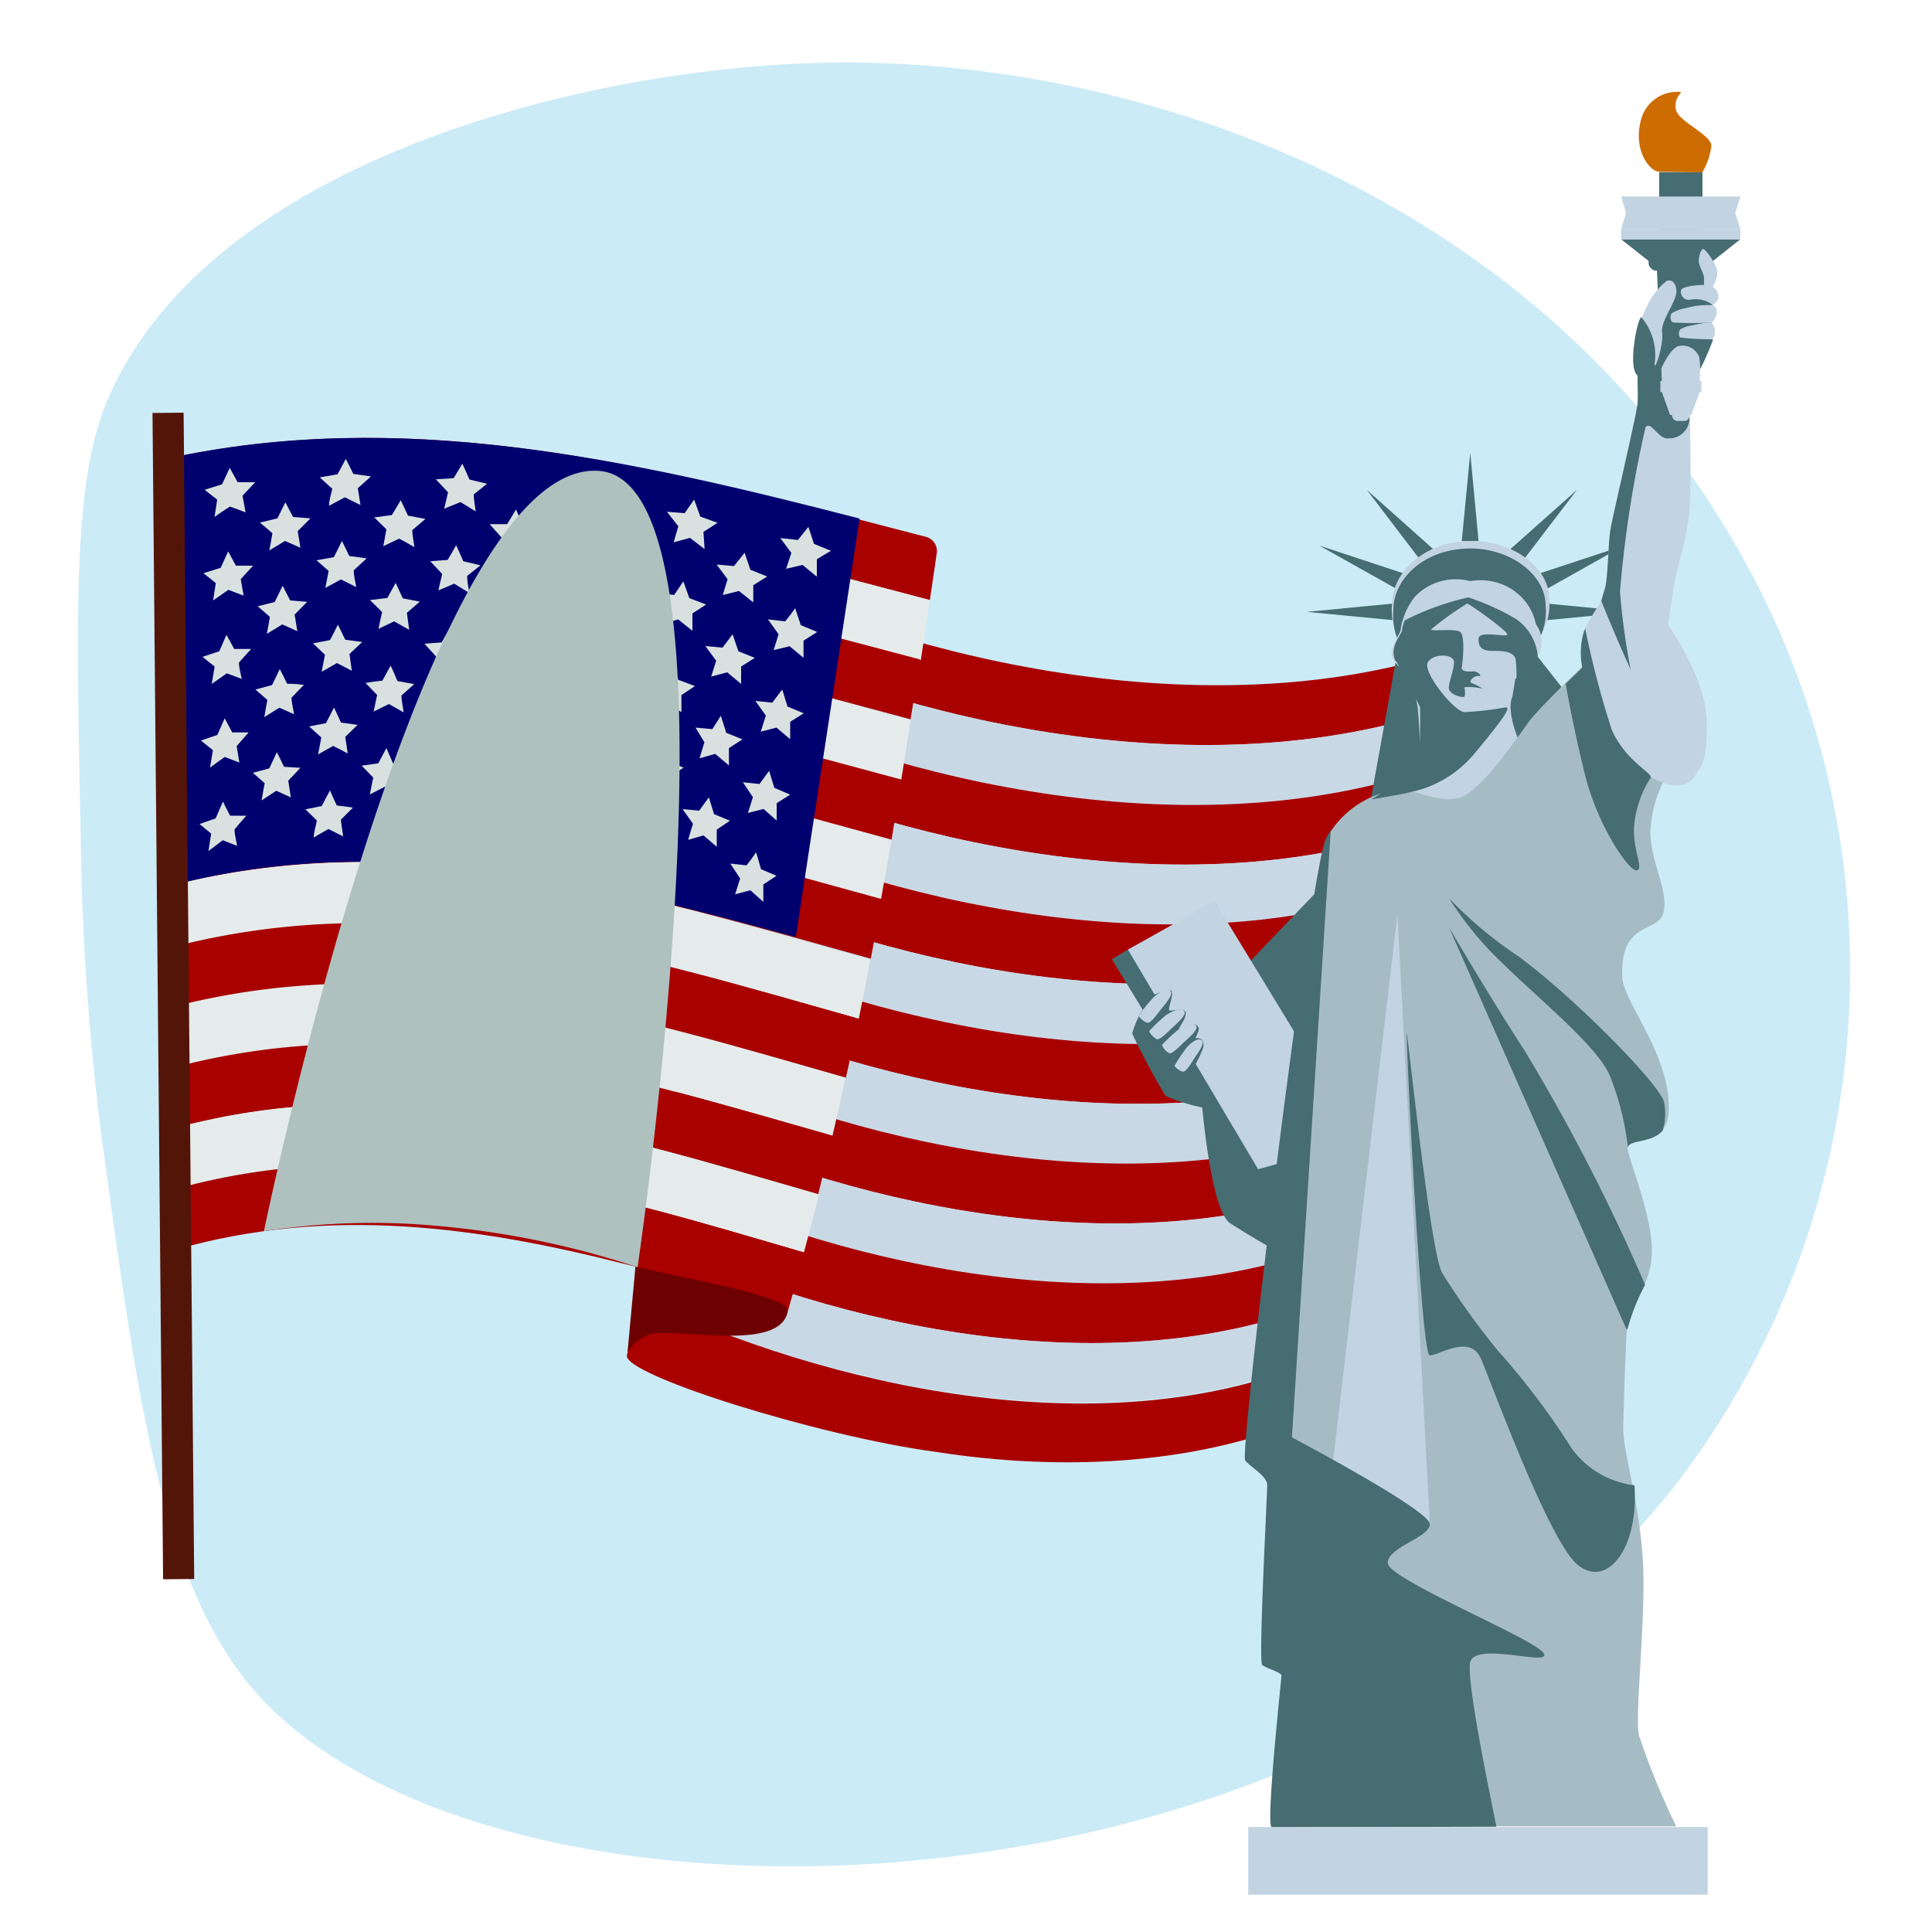<svg xmlns="http://www.w3.org/2000/svg" viewBox="0 0 100 100"><defs><style>.cls-1{isolation:isolate;}.cls-2{fill:#98d9f1;opacity:0.5;}.cls-3{fill:#a90000;}.cls-4{fill:#c9d8e5;}.cls-5{fill:#6d0000;}.cls-6{fill:#e5ebea;}.cls-7{fill:#01006f;}.cls-8{fill:#d8e1e0;}.cls-9{fill:#aec1be;mix-blend-mode:soft-light;}.cls-10{fill:#541509;}.cls-11{fill:#c2d3e2;}.cls-12{fill:#466d71;}.cls-13{fill:#cd6c00;}.cls-14{fill:#a6bcc5;}</style></defs><g class="cls-1"><g id="Capa_1" data-name="Capa 1"><path class="cls-2" d="M42.94,3.24C30.5,3.46,11.26,8.19,5.72,20.34c-1.93,4.24-1.8,10.48-1.54,23A134.06,134.06,0,0,0,5.28,59C7.15,72.72,8.41,82.1,13.21,87.56c12,13.69,55.45,13.29,74-11.34a43.81,43.81,0,0,0,2.42-48.36C79.44,10.46,59.59,3,42.94,3.24Z"/><path class="cls-3" d="M38.06,29.77l-.3,3.17c10.7,4.91,26.06,8,38.18,3.29.24-1,.49-2.08.73-3.11C64.4,37.86,48.89,34.75,38.06,29.77Z"/><path class="cls-4" d="M37.76,32.94c-.1,1.05-.21,2.11-.31,3.16C48,41,63.24,44,75.21,39.34l.73-3.11C63.82,40.93,48.46,37.85,37.76,32.94Z"/><path class="cls-3" d="M37.45,36.1c-.11,1-.21,2.11-.32,3.16,10.44,4.79,25.52,7.82,37.36,3.2l.72-3.12C63.24,44,48,41,37.45,36.1Z"/><path class="cls-4" d="M37.13,39.26c-.11,1.05-.22,2.1-.34,3.15,10.32,4.74,25.27,7.75,37,3.16.24-1,.48-2.08.73-3.11C62.65,47.08,47.57,44.05,37.13,39.26Z"/><path class="cls-3" d="M36.79,42.41c-.11,1.05-.23,2.1-.35,3.14,10.2,4.69,25,7.69,36.59,3.13.24-1,.48-2.07.73-3.11C62.06,50.16,47.11,47.15,36.79,42.41Z"/><path class="cls-4" d="M36.44,45.55c-.12,1.05-.24,2.09-.37,3.14,10.09,4.65,24.78,7.64,36.23,3.1.24-1,.49-2.07.73-3.11C61.46,53.24,46.64,50.24,36.44,45.55Z"/><path class="cls-3" d="M36.07,48.69c-.13,1-.26,2.08-.4,3.12,10,4.61,24.57,7.61,35.9,3.09.24-1,.49-2.07.73-3.11C60.85,56.33,46.16,53.34,36.07,48.69Z"/><path class="cls-4" d="M35.67,51.81c-.14,1-.29,2.07-.44,3.1,9.9,4.59,24.38,7.6,35.61,3.1.25-1,.49-2.07.73-3.11C60.24,59.42,45.65,56.42,35.67,51.81Z"/><path class="cls-3" d="M35.23,54.91c-.15,1-.31,2.06-.47,3.09,9.81,4.58,24.2,7.61,35.36,3.12L70.84,58C59.61,62.51,45.13,59.5,35.23,54.91Z"/><path class="cls-4" d="M34.76,58c-.16,1-.33,2-.51,3.07,9.74,4.57,24,7.65,35.14,3.16.24-1,.48-2.07.73-3.11C59,65.61,44.57,62.58,34.76,58Z"/><path class="cls-3" d="M34.25,61.07c-.18,1-.36,2-.55,3.06,9.68,4.57,23.93,7.7,35,3.21.24-1,.48-2.07.73-3.11C58.3,68.72,44,65.64,34.25,61.07Z"/><path class="cls-4" d="M33.7,64.13c-.19,1-.39,2-.6,3,9.64,4.59,23.84,7.8,34.83,3.3.24-1,.49-2.07.73-3.11C57.63,71.83,43.38,68.7,33.7,64.13Z"/><path class="cls-3" d="M33.1,67.15c-.21,1-.43,2-.65,3s9.88,4.18,16,5c6.39,1,13.15.68,18.76-1.56.25-1,.49-2.07.73-3.11C56.94,75,42.74,71.74,33.1,67.15Z"/><path class="cls-5" d="M32.48,70a2.07,2.07,0,0,1,1.45-1c2.09-.11,6.57.86,6.86-1.2.15-1-7.89-2.33-7.89-2.33Z"/><path class="cls-3" d="M8.69,23.73l.06,3.16c13.55-3,26.42.77,39.38,4.17l.36-2.45a.76.76,0,0,0-.59-.83l-3-.78C33,23.9,21.13,21.06,8.69,23.73Z"/><path class="cls-6" d="M8.75,26.89c0,1.05,0,2.1.05,3.15,13.39-3,26.08.74,38.86,4.13.16-1,.31-2.07.47-3.11C35.17,27.66,22.3,23.92,8.75,26.89Z"/><path class="cls-3" d="M8.8,30c0,1.05,0,2.11,0,3.16,13.22-3,25.73.7,38.33,4.07.17-1,.32-2.07.48-3.1C34.88,30.78,22.19,27.05,8.8,30Z"/><path class="cls-6" d="M8.85,33.2c0,1,0,2.1,0,3.15,13.05-3.05,25.38.67,37.8,4,.17-1,.33-2.06.49-3.09C34.58,33.9,22.07,30.17,8.85,33.2Z"/><path class="cls-3" d="M8.89,36.35c0,1,0,2.1,0,3.15,12.87-3.07,25,.63,37.25,4l.51-3.1C34.27,37,21.94,33.3,8.89,36.35Z"/><path class="cls-6" d="M8.93,39.5l0,3.15c12.68-3.09,24.63.59,36.67,3.89.19-1,.37-2.06.55-3.08C33.94,40.13,21.8,36.43,8.93,39.5Z"/><path class="cls-3" d="M9,42.65,9,45.8c12.49-3.11,24.23.54,36.07,3.82.2-1,.39-2,.57-3.08C33.59,43.24,21.64,39.56,9,42.65Z"/><path class="cls-6" d="M9,45.8C9,46.85,9,47.9,9,49c12.28-3.12,23.82.48,35.45,3.73q.32-1.53.6-3.06C33.22,46.34,21.48,42.69,9,45.8Z"/><path class="cls-3" d="M9,49c0,1,0,2.1,0,3.15,12.06-3.13,23.38.42,34.78,3.64.23-1,.44-2,.65-3.06C32.83,49.43,21.29,45.83,9,49Z"/><path class="cls-6" d="M9,52.1c0,1,0,2.1,0,3.15,11.83-3.14,22.92.35,34.09,3.53.23-1,.46-2,.68-3C32.41,52.52,21.09,49,9,52.1Z"/><path class="cls-3" d="M9,55.25c0,1,0,2.1,0,3.15,11.59-3.15,22.43.26,33.35,3.41.25-1,.49-2,.73-3C32,55.6,20.87,52.11,9,55.25Z"/><path class="cls-6" d="M9.05,58.4c0,1.05,0,2.1,0,3.15,11.32-3.15,21.9.17,32.56,3.28.27-1,.53-2,.78-3C31.48,58.66,20.64,55.25,9.05,58.4Z"/><path class="cls-3" d="M9.06,61.55v3.14c8-2.29,15.73-1.19,23.34.75,2.8.72,8.25,1.57,8.39,2.39.29-1,.56-2,.83-3C31,61.72,20.38,58.4,9.06,61.55Z"/><path class="cls-7" d="M41.19,48.5C30.62,45.6,19.85,43,9,45.8q-.12-11-.3-22.07c12-2.63,24,.07,35.79,3.11Q42.85,37.67,41.19,48.5Z"/><path class="cls-8" d="M11.89,24.22c.14.25.28.49.41.74h.91l-.66.7c.06.29.11.57.16.86q-.41-.16-.81-.3c-.27.17-.54.35-.8.54.05-.3.1-.6.14-.9l-.65-.51.9-.28C11.62,24.79,11.76,24.51,11.89,24.22Z"/><path class="cls-8" d="M17.9,23.75l.39.78.91.13-.68.61c.05.29.09.58.14.87l-.81-.4-.82.44c0-.3.11-.59.17-.88l-.65-.59.92-.16Z"/><path class="cls-8" d="M23.93,24c.13.27.25.55.37.82l.91.22-.69.55c0,.29.07.58.1.88-.26-.16-.52-.33-.79-.48l-.84.34c.07-.28.14-.57.2-.85l-.63-.67.92-.06Z"/><path class="cls-8" d="M30,24.71c.12.28.23.57.35.85l.9.29-.71.5c0,.29.05.59.08.89l-.78-.55L29,27c.08-.28.15-.56.22-.84l-.61-.71h.92C29.64,25.19,29.8,25,30,24.71Z"/><path class="cls-8" d="M35.93,25.86c.1.29.21.58.32.88l.89.32-.73.47.06.89-.76-.58-.84.23.24-.83-.59-.75.92.07C35.6,26.33,35.76,26.09,35.93,25.86Z"/><path class="cls-8" d="M41.84,27.27c.1.29.2.59.29.88l.88.36c-.25.14-.49.29-.73.44l0,.9-.74-.61-.85.2.27-.82-.57-.77.91.1Z"/><path class="cls-8" d="M14.77,26l.4.76.9.07-.66.66c.05.28.09.57.14.86l-.8-.35-.81.49c.06-.3.11-.6.16-.89-.21-.19-.43-.37-.65-.55l.91-.22Z"/><path class="cls-8" d="M20.74,25.89l.38.8.9.17-.68.58c0,.3.08.59.11.88-.26-.15-.52-.3-.79-.44l-.82.39L20,27.4l-.63-.62.91-.12C20.45,26.4,20.59,26.14,20.74,25.89Z"/><path class="cls-8" d="M26.71,26.37l.36.84.89.25-.69.52.09.89-.78-.51-.83.31.21-.85-.62-.69.91,0Z"/><path class="cls-8" d="M32.65,27.33l.33.86.89.31-.71.48c0,.3,0,.6.07.89l-.76-.56-.84.25.23-.83-.6-.73.92,0C32.34,27.8,32.49,27.56,32.65,27.33Z"/><path class="cls-8" d="M38.54,28.61l.3.88.87.35-.72.45c0,.3,0,.6,0,.89l-.74-.59-.84.21.25-.82-.57-.76.9.08Z"/><path class="cls-8" d="M11.81,28.54l.4.74h.89c-.21.23-.43.46-.64.7l.15.85-.79-.3-.79.55c.05-.3.09-.6.14-.9l-.64-.51.89-.28Z"/><path class="cls-8" d="M17.7,28l.38.78.9.12-.67.62c0,.29.08.58.13.87l-.79-.4-.81.44c.06-.29.11-.58.17-.88L16.38,29l.9-.16Z"/><path class="cls-8" d="M23.61,28.22c.13.28.25.55.37.83l.89.21-.69.55c0,.3.07.59.11.88l-.78-.48-.82.35c.06-.28.13-.57.2-.85l-.62-.66.9-.07C23.32,28.73,23.47,28.48,23.61,28.22Z"/><path class="cls-8" d="M29.52,29l.33.85.88.28-.69.5c0,.3.05.59.08.89l-.77-.54-.82.28c.07-.28.14-.56.22-.84l-.6-.71h.9Z"/><path class="cls-8" d="M35.37,30.09l.31.87.87.33-.71.46c0,.3,0,.6,0,.9l-.74-.59-.83.24.24-.83L34,30.72l.9.07Z"/><path class="cls-8" d="M41.16,31.48c.1.29.19.59.29.88l.85.35-.71.45c0,.3,0,.6,0,.89l-.72-.6-.83.2c.09-.27.17-.54.26-.82l-.55-.77.89.1C40.83,31.93,41,31.71,41.16,31.48Z"/><path class="cls-8" d="M14.63,30.32l.39.76.88.07-.65.66c.05.29.09.57.14.86l-.78-.35-.8.49c.06-.29.11-.59.16-.88l-.63-.55.88-.22Z"/><path class="cls-8" d="M20.48,30.17c.12.26.24.53.37.8l.88.17-.67.58.12.88-.78-.44-.81.39c.06-.29.12-.58.19-.87l-.63-.62.9-.11Z"/><path class="cls-8" d="M26.33,30.63l.35.84.88.24-.69.53.09.88-.76-.51-.82.32.21-.85L25,31.4l.89,0Z"/><path class="cls-8" d="M32.16,31.56c.1.29.21.58.32.87l.86.3-.69.48.06.9L32,33.54l-.82.26c.07-.28.15-.56.22-.83-.19-.25-.38-.49-.58-.73l.9,0Z"/><path class="cls-8" d="M37.92,32.83l.3.88.85.34-.71.45c0,.3,0,.6,0,.9l-.72-.6-.83.22c.09-.27.17-.55.26-.82l-.56-.76.89.08Z"/><path class="cls-8" d="M11.72,32.86c.14.24.27.49.4.73H13l-.63.7c0,.29.09.57.14.85l-.77-.29-.78.55.15-.9-.63-.5.87-.29Z"/><path class="cls-8" d="M17.49,32.33l.38.78.88.12-.66.62.12.87-.77-.4-.79.45c.06-.3.11-.59.17-.88l-.62-.59.88-.17C17.22,32.87,17.36,32.6,17.49,32.33Z"/><path class="cls-8" d="M23.29,32.49c.12.28.24.55.35.82l.88.21-.67.56c0,.29.06.58.1.88l-.76-.48-.81.35c.07-.28.13-.57.19-.85l-.6-.66.89-.07C23,33,23.15,32.75,23.29,32.49Z"/><path class="cls-8" d="M29.08,33.2c.1.29.21.57.32.85l.87.28-.69.5c0,.3.05.6.08.89l-.75-.53-.81.28c.07-.28.15-.56.22-.84l-.59-.71h.89C28.77,33.69,28.92,33.44,29.08,33.2Z"/><path class="cls-8" d="M34.81,34.32l.3.87.86.32-.7.47c0,.3,0,.59,0,.89l-.73-.58-.81.24L34,35.7,33.45,35l.89.06Z"/><path class="cls-8" d="M40.49,35.69l.27.88.84.35-.7.44c0,.3,0,.6,0,.9l-.71-.6-.81.21c.08-.28.17-.55.26-.83l-.54-.76.87.09Z"/><path class="cls-8" d="M14.48,34.63c.13.25.26.5.38.76q.44,0,.87.06l-.64.66c0,.29.09.57.13.86l-.76-.34-.78.49c.05-.3.1-.59.16-.89l-.62-.54.86-.23C14.22,35.18,14.35,34.91,14.48,34.63Z"/><path class="cls-8" d="M20.22,34.45c.12.26.24.53.35.8l.87.16-.66.59c0,.29.08.58.11.87l-.76-.43-.79.39.18-.86-.6-.62q.43-.08.87-.12C19.93,35,20.07,34.71,20.22,34.45Z"/><path class="cls-8" d="M26,34.88c.12.28.23.56.34.84l.86.25-.67.52c0,.3.05.59.08.89l-.74-.51-.8.32c.06-.28.13-.57.2-.85-.2-.23-.39-.46-.59-.68.29,0,.59,0,.88,0Z"/><path class="cls-8" d="M31.66,35.8c.1.29.2.58.31.86l.85.3-.69.49.06.89-.72-.56-.81.26c.08-.28.15-.56.23-.84l-.57-.72.88,0Z"/><path class="cls-8" d="M37.31,37.05c.09.29.19.58.28.88l.84.34-.7.45c0,.3,0,.6,0,.9l-.71-.6-.81.23c.08-.28.17-.56.25-.83L36,37.66l.87.08Z"/><path class="cls-8" d="M11.63,37.18l.39.73h.85c-.21.23-.41.47-.62.71.05.28.09.56.14.85l-.76-.29-.76.55.15-.9-.62-.5.85-.29Z"/><path class="cls-8" d="M17.29,36.62l.36.78.86.12-.64.62L18,39c-.25-.14-.51-.27-.76-.39l-.78.44c.06-.29.12-.59.17-.88L16,37.6l.87-.17Z"/><path class="cls-8" d="M23,36.76l.34.82.86.21-.66.55.09.88-.74-.47-.79.35c.06-.28.13-.57.19-.85l-.59-.66.87-.07Z"/><path class="cls-8" d="M28.63,37.45c.11.28.22.57.32.85l.85.27-.67.51c0,.29,0,.59.07.89l-.73-.54-.8.29c.07-.28.15-.56.22-.84l-.57-.71h.86Z"/><path class="cls-8" d="M34.25,38.54l.3.87.83.32-.68.47c0,.3,0,.6,0,.9-.23-.2-.47-.39-.71-.58l-.8.24.24-.83-.55-.75.87.06C33.94,39,34.1,38.78,34.25,38.54Z"/><path class="cls-8" d="M39.81,39.9l.27.88.82.35-.7.44c0,.3,0,.6,0,.9l-.68-.6-.81.21c.09-.28.18-.55.26-.82l-.52-.77.86.09Z"/><path class="cls-8" d="M14.33,38.93c.13.25.25.51.37.76l.85.05-.63.67c.05.29.09.57.13.86l-.75-.34-.76.5c.05-.3.1-.6.16-.89L13.09,40l.85-.23Z"/><path class="cls-8" d="M20,38.72l.35.81.85.15-.65.59c0,.3.07.59.11.88l-.74-.43-.78.4.18-.87-.6-.62.86-.12Z"/><path class="cls-8" d="M25.57,39.14l.33.84.84.24-.66.53c0,.29.05.59.08.88-.24-.17-.48-.34-.73-.5l-.78.32c.06-.29.13-.57.2-.85l-.58-.68.86,0C25.28,39.64,25.42,39.39,25.57,39.14Z"/><path class="cls-8" d="M31.16,40l.3.86.83.3-.67.48.06.89L31,42l-.8.26c.08-.28.15-.56.23-.84l-.56-.72.86,0Z"/><path class="cls-8" d="M36.69,41.27l.27.87.82.34-.68.46,0,.89-.69-.59-.79.23c.08-.28.16-.56.25-.83l-.54-.76.86.08Z"/><path class="cls-8" d="M11.54,41.49c.12.25.25.49.37.73h.84c-.21.23-.41.47-.61.71,0,.28.09.57.13.85l-.74-.29-.74.56c.05-.3.09-.6.14-.9l-.6-.5.83-.29Z"/><path class="cls-8" d="M17.08,40.91c.11.26.23.52.35.78l.84.11-.63.63.12.86L17,42.91c-.26.14-.51.29-.76.44,0-.29.11-.58.16-.88l-.59-.58.84-.17Z"/><path class="cls-8" d="M22.64,41l.34.82.83.2-.64.56.09.88L22.53,43l-.77.35c.06-.28.12-.57.19-.85l-.58-.65.85-.08Z"/><path class="cls-8" d="M28.19,41.69c.1.29.21.57.31.85l.83.27-.66.51c0,.3,0,.59.07.89L28,43.68l-.78.29c.07-.28.15-.56.22-.85l-.56-.7h.85Z"/><path class="cls-8" d="M33.69,42.77c.1.29.19.58.29.87l.81.32-.67.47c0,.3,0,.59,0,.89l-.69-.57-.78.24c.08-.28.15-.56.23-.83-.18-.25-.35-.5-.53-.74l.84,0C33.39,43.24,33.54,43,33.69,42.77Z"/><path class="cls-8" d="M39.13,44.11c.09.29.18.58.26.88l.8.34-.68.45c0,.3,0,.6,0,.9l-.67-.6-.79.21c.09-.27.17-.55.26-.82l-.51-.77.84.09C38.81,44.56,39,44.34,39.13,44.11Z"/><path class="cls-9" d="M33,65.59s6-40.42-1.93-41.21c-9.16-.9-17.41,39.35-17.41,39.35a36.67,36.67,0,0,1,9.17-.26A45.66,45.66,0,0,1,33,65.59Z"/><rect class="cls-10" x="8.17" y="21.37" width="1.61" height="60.37" transform="translate(-0.47 0.08) rotate(-0.52)"/><path class="cls-11" d="M86.33,32.32s1.91,2.7,2,4.86S88,40,87.64,40s-5.36-4.87-5.36-4.87Z"/><rect class="cls-12" x="85.87" y="8.92" width="2.24" height="2.95" transform="translate(173.99 20.78) rotate(180)"/><path class="cls-12" d="M59.16,52.27a.92.92,0,0,0-.21.32,6.18,6.18,0,0,0-.35.9,35,35,0,0,0,1.73,3.24,9.78,9.78,0,0,0,1.94.6l-.42-1.7-2-3.05Z"/><path class="cls-12" d="M62.18,56.77s.43,5.75,1.47,6.53a40.1,40.1,0,0,0,4.08,2.31l-.28-8Z"/><polygon class="cls-12" points="81.08 35.88 79.59 33.99 78.05 35.52 78.27 38.6 81.08 35.88"/><polygon class="cls-12" points="72.24 34.24 70.96 41.34 73.28 41.51 73.88 39.16 73.6 34.53 72.24 34.24"/><polygon class="cls-12" points="76.53 28.01 76.1 23.44 75.66 28.01 76.53 28.01"/><polygon class="cls-12" points="72.21 31.23 67.64 31.67 72.21 32.11 72.21 31.23"/><polygon class="cls-12" points="79.95 31.23 84.52 31.67 79.95 32.11 79.95 31.23"/><polygon class="cls-12" points="74.17 28.41 70.75 25.36 73.53 29.01 74.17 28.41"/><polygon class="cls-12" points="72.65 29.68 68.29 28.24 72.3 30.49 72.65 29.68"/><polygon class="cls-12" points="79.69 29.68 84.05 28.24 80.05 30.49 79.69 29.68"/><polygon class="cls-12" points="78.19 28.41 81.62 25.36 78.83 29.01 78.19 28.41"/><path class="cls-11" d="M86.45,17.06s-1.57,1.28-1.63,2.26,0,1.05-.06,1.55-1.26,5.76-1.4,6.52-.12,2.55-.3,3.11-1.67,5.82-1.67,5.82l4,1.39s.4-2.18.66-3.67.54-3.42.66-4.1.55-1.89.72-3.31,0-6.45,0-6.45Z"/><path class="cls-12" d="M85.17,22.12a60.16,60.16,0,0,0-1.32,8.51,36.54,36.54,0,0,0,.78,5.11l-1.85-4.3c.14-.47.24-.82.28-.94.18-.56.17-2.35.3-3.11s1.37-6,1.4-6.52,0-.56,0-1.44c-.53-.37,0-3,.19-3s2,2.49,2.13,2.66l.25.76a6.85,6.85,0,0,1,.11.91c0,.27,0,.63,0,1a1.05,1.05,0,0,1-1.1.93C85.85,22.75,85.44,21.74,85.17,22.12Z"/><polygon class="cls-11" points="86.02 19.79 87.97 19.79 88.22 13.99 85.77 13.99 86.02 19.79"/><rect class="cls-11" x="85.94" y="19.73" width="2.12" height="0.57" transform="translate(174 40.02) rotate(180)"/><polygon class="cls-11" points="86.44 21.48 87.54 21.48 87.99 20.24 86 20.24 86.44 21.48"/><rect class="cls-11" x="86.55" y="21.18" width="0.91" height="0.6" rx="0.28" transform="translate(174 42.97) rotate(180)"/><rect class="cls-12" x="85.32" y="13.17" width="3.34" height="0.84" rx="0.39" transform="translate(173.99 27.18) rotate(180)"/><polygon class="cls-12" points="85.64 13.75 88.36 13.75 90.06 12.4 83.93 12.4 85.64 13.75"/><rect class="cls-11" x="83.91" y="11.86" width="6.17" height="0.54" transform="translate(173.99 24.26) rotate(180)"/><polygon class="cls-11" points="83.91 10.17 86.99 10.17 90.08 10.17 89.82 11.02 90.08 11.87 86.99 11.87 83.91 11.87 84.16 11.02 83.91 10.17"/><path class="cls-13" d="M88.11,8.92a3.46,3.46,0,0,0,.47-1.37c0-.58-1.7-1.25-1.83-1.87s.31-.85.24-.92A1.94,1.94,0,0,0,85,6c-.57,1.7.39,2.89.88,2.89Z"/><path class="cls-11" d="M79.5,33.27A3.21,3.21,0,0,0,80.19,31c0-1.62-1.86-3-4-3-2.55,0-4.14,1.69-4.14,3.27a3.65,3.65,0,0,0,.52,2.2S79.47,33.29,79.5,33.27Z"/><path class="cls-12" d="M79.37,33.54A3.11,3.11,0,0,0,80,31.33c0-1.57-1.8-2.94-3.88-2.94-2.47,0-4,1.63-4,3.17a3.51,3.51,0,0,0,.51,2.13S79.35,33.57,79.37,33.54Z"/><path class="cls-11" d="M78.7,31.39a25.33,25.33,0,0,1-.42,4.66c-.35.85.42,2.48.42,2.48l-3,3.48-3.21-.91s1-.86,1-1.55a25.93,25.93,0,0,0-.12-3,11.53,11.53,0,0,1-.25-3.09c.1-1,.45-2.55.45-2.55a3.94,3.94,0,0,1,2.42-.79A5.61,5.61,0,0,1,78.7,31.39Z"/><path class="cls-14" d="M81.89,34.51s-2.23,2.13-2.76,2.85-2.32,3.38-3.42,3.87-2.62-.49-3.46-.34a4.93,4.93,0,0,0-3.57,2.47c-.83,1.75-4.48,31.8-4.18,32.18s1.14.79,1.14,1.29-.42,9.15-.26,9.3,1,.38,1,.53-.84,7.87-.5,7.87H86.76a39.43,39.43,0,0,1-1.93-4.71c-.23-1.1.41-6.38.19-9.31s-1-5.35-1-6.57c0-.46.06-2.33.15-4.6.07-1.89,1.3-2.66,1.33-4.52s-1.15-4.65-1.25-5.35,2,0,2.12-1.9c.15-2.93-2.35-5.68-2.4-7-.13-3,1.9-2.21,2.14-3.38s-.63-2.39-.69-4.11A6.62,6.62,0,0,1,87.07,39Z"/><path class="cls-11" d="M79.78,33.2a1.34,1.34,0,0,0-.28-.88,2.77,2.77,0,0,0-1-1.64,3,3,0,0,0-2.4-.6,2.92,2.92,0,0,0-2.87.81,3.6,3.6,0,0,0-.74,1.74c0,.11-.51.77-.44,1.3s1.15,1.16,1.15,1.16L78.49,35S79.85,34.33,79.78,33.2Z"/><polygon class="cls-12" points="68.08 46.23 64.44 50.03 67.2 54.54 68.08 46.23"/><polygon class="cls-12" points="58.38 49.15 57.55 49.65 64.48 61.02 66.49 60.67 66.49 60.14 58.38 49.15"/><polygon class="cls-11" points="62.87 46.64 67.1 53.58 66.49 60.14 65.12 60.52 58.38 49.15 62.87 46.64"/><polygon class="cls-11" points="72.33 47.34 74.01 78.9 68.94 76.12 72.33 47.34"/><path class="cls-12" d="M65.83,94.58c-.34,0,.5-7.71.5-7.86s-.8-.38-1-.54.26-8.81.26-9.3-.83-.91-1.14-1.29,3.35-30.43,4.18-32.18a4.6,4.6,0,0,1,.25-.44L66.87,74.4s7.19,3.79,7.14,4.5-2.18,1.17-2.18,2,7.55,3.9,8.06,4.66-3.6-.66-3.8.51,1.36,8.35,1.36,8.48Z"/><path class="cls-12" d="M84.6,76.88A4.73,4.73,0,0,1,81.37,75a38.34,38.34,0,0,0-3.84-5.09,38.44,38.44,0,0,1-2.87-4c-.61-.9-1.8-12.46-1.85-12.45S73.54,70.12,74,70.15s2.09-1.14,2.66.19,3.46,9.27,4.94,10.6S84.83,80.3,84.6,76.88Z"/><path class="cls-11" d="M82.88,31.1s2,5,2.68,5.67,2.64,2.3,2.34,3.07c-.84,2.21-4.74-.3-5.73-4.63C81.65,33,81.66,33.08,82.88,31.1Z"/><path class="cls-12" d="M85.77,14l2.29,0s0-.27.16-.19a.83.83,0,0,1,.25.72,4.91,4.91,0,0,0,.18,1.31c0,.1-.05.86-.05.86s-.59.15-.5.36.51.45.56.54A13.89,13.89,0,0,1,88,19.11s0-.35-.05-.63a.92.92,0,0,0-1.09-.56c-.47.17-.92,1.26-.92,1.26Z"/><path class="cls-12" d="M76.58,35c.14,0-.11-.28-.36-.25s-.61,0-.56-.22.19-1.62-.08-1.82-1.55,0-1.5-.14a16.68,16.68,0,0,1,1.86-1.33c.1,0,2.22,1.5,2.07,1.62s-1.47-.24-1.48.2.18.64.74.63,1.08.05,1.18.43a6.16,6.16,0,0,1,0,1.44l.15.86a7.39,7.39,0,0,0,1-2.4,2.62,2.62,0,0,0-1.16-2A12.93,12.93,0,0,0,76,30.92a14,14,0,0,0-3.29,1.19,1.54,1.54,0,0,0-.14.52c0,.13-.46.67-.44,1.13s.16.5.16.5l1.21,2.33a26.66,26.66,0,0,1-.09,3,15,15,0,0,1-2.44,1.79S72.72,41.09,73,41A5.82,5.82,0,0,0,76.32,39c1.72-2.06,1.84-2.38,1.62-2.39a15.78,15.78,0,0,1-2.16.25c-.57-.09-2.18-2.11-1.87-2.59s1.35-.42,1.35,0-.27,1-.27,1.34.74.54.81.44,0-.45,0-.48a2.82,2.82,0,0,1,.94.08,2.63,2.63,0,0,0-.58-.3C76,35.26,76.32,34.92,76.58,35Z"/><path class="cls-11" d="M85.64,18.83c0,.45.48-1,.39-1.62s.79-1.64.74-2.18-.38-.55-.5-.49a3.41,3.41,0,0,0-.81.91,7.76,7.76,0,0,0-.48,1A3,3,0,0,1,85.64,18.83Z"/><path class="cls-12" d="M62.27,54.25a6.52,6.52,0,0,1-.45.94l-2.19-3.65s.85-.41,1-.25-.19.91-.11,1,.74-.18.84.1-.41.86-.33.88.78-.51,1-.1c.09.18-.18.53-.14.56S62.4,53.64,62.27,54.25Z"/><path class="cls-11" d="M62.23,53.87c.13.17-.27.69-.41.91s-.42.69-.57.69-.45-.23-.45-.31a6.91,6.91,0,0,1,.54-.83C61.47,54.13,62,53.61,62.23,53.87Z"/><path class="cls-11" d="M61.93,53.12c.08.2-.45.64-.65.83s-.6.6-.74.57a.82.82,0,0,1-.4-.43,8.1,8.1,0,0,1,.76-.72C61.09,53.2,61.79,52.81,61.93,53.12Z"/><path class="cls-11" d="M61.31,52.37c.09.2-.45.65-.66.85s-.61.61-.76.57-.42-.35-.4-.43a8.18,8.18,0,0,1,.77-.74C60.45,52.44,61.17,52.05,61.31,52.37Z"/><path class="cls-11" d="M60.61,51.33c.11.19-.36.71-.54.94s-.51.69-.67.67-.46-.29-.45-.37a7,7,0,0,1,.66-.84C59.77,51.53,60.43,51,60.61,51.33Z"/><path class="cls-11" d="M88.64,15.78a.51.51,0,0,0,.3-.37.62.62,0,0,0-.42-.63c-.28-.08-1.48,0-1.51.25a.41.41,0,0,0,.49.48A1.42,1.42,0,0,1,88.64,15.78Z"/><path class="cls-11" d="M88.7,15.8a4.09,4.09,0,0,0-1.37.13,2.49,2.49,0,0,0-.8.28c-.1.12-.08.44.07.48a16.62,16.62,0,0,0,2,0C88.72,16.61,89.06,16.1,88.7,15.8Z"/><path class="cls-11" d="M88.61,16.72c-.08-.09-.83.08-1.06.13a1.53,1.53,0,0,0-.58.2c-.09.1-.09.38,0,.42a13.45,13.45,0,0,0,1.67.09A.69.69,0,0,0,88.61,16.72Z"/><rect class="cls-11" x="64.61" y="94.58" width="23.78" height="3.5" transform="translate(153 192.65) rotate(180)"/><path class="cls-12" d="M86.12,57a3.05,3.05,0,0,1-.06,1.52c-.57.66-1.7.45-1.8.87a14.29,14.29,0,0,0-.88-3.57c-.5-1.5-3.61-4-5.6-5.95A17.65,17.65,0,0,1,75,46.49a20.93,20.93,0,0,0,3.58,3C81.5,51.64,85.78,56,86.12,57Z"/><path class="cls-12" d="M78.92,54.39A100,100,0,0,1,85.15,66.5a10.72,10.72,0,0,0-.91,2.29l-.06,0L75,48S77.13,51.64,78.92,54.39Z"/><path class="cls-11" d="M88.62,14.87a1.4,1.4,0,0,0,.27-.79c0-.34-.61-1.21-.74-1.19s-.26.48-.21.72.27.63.26.76l0,.4Z"/><path class="cls-12" d="M84.58,42.78c-.07,1.27.52,2.19.14,2.27s-2-2.24-2.68-4.94c-.51-2.06-.87-3.94-1-4.72l.86-.83a3.83,3.83,0,0,1,.1-1.92l.05-.1h0a47.44,47.44,0,0,0,1.38,5.25c.76,1.68,2.18,2.24,2,2.48A5.49,5.49,0,0,0,84.58,42.78Z"/></g></g></svg>